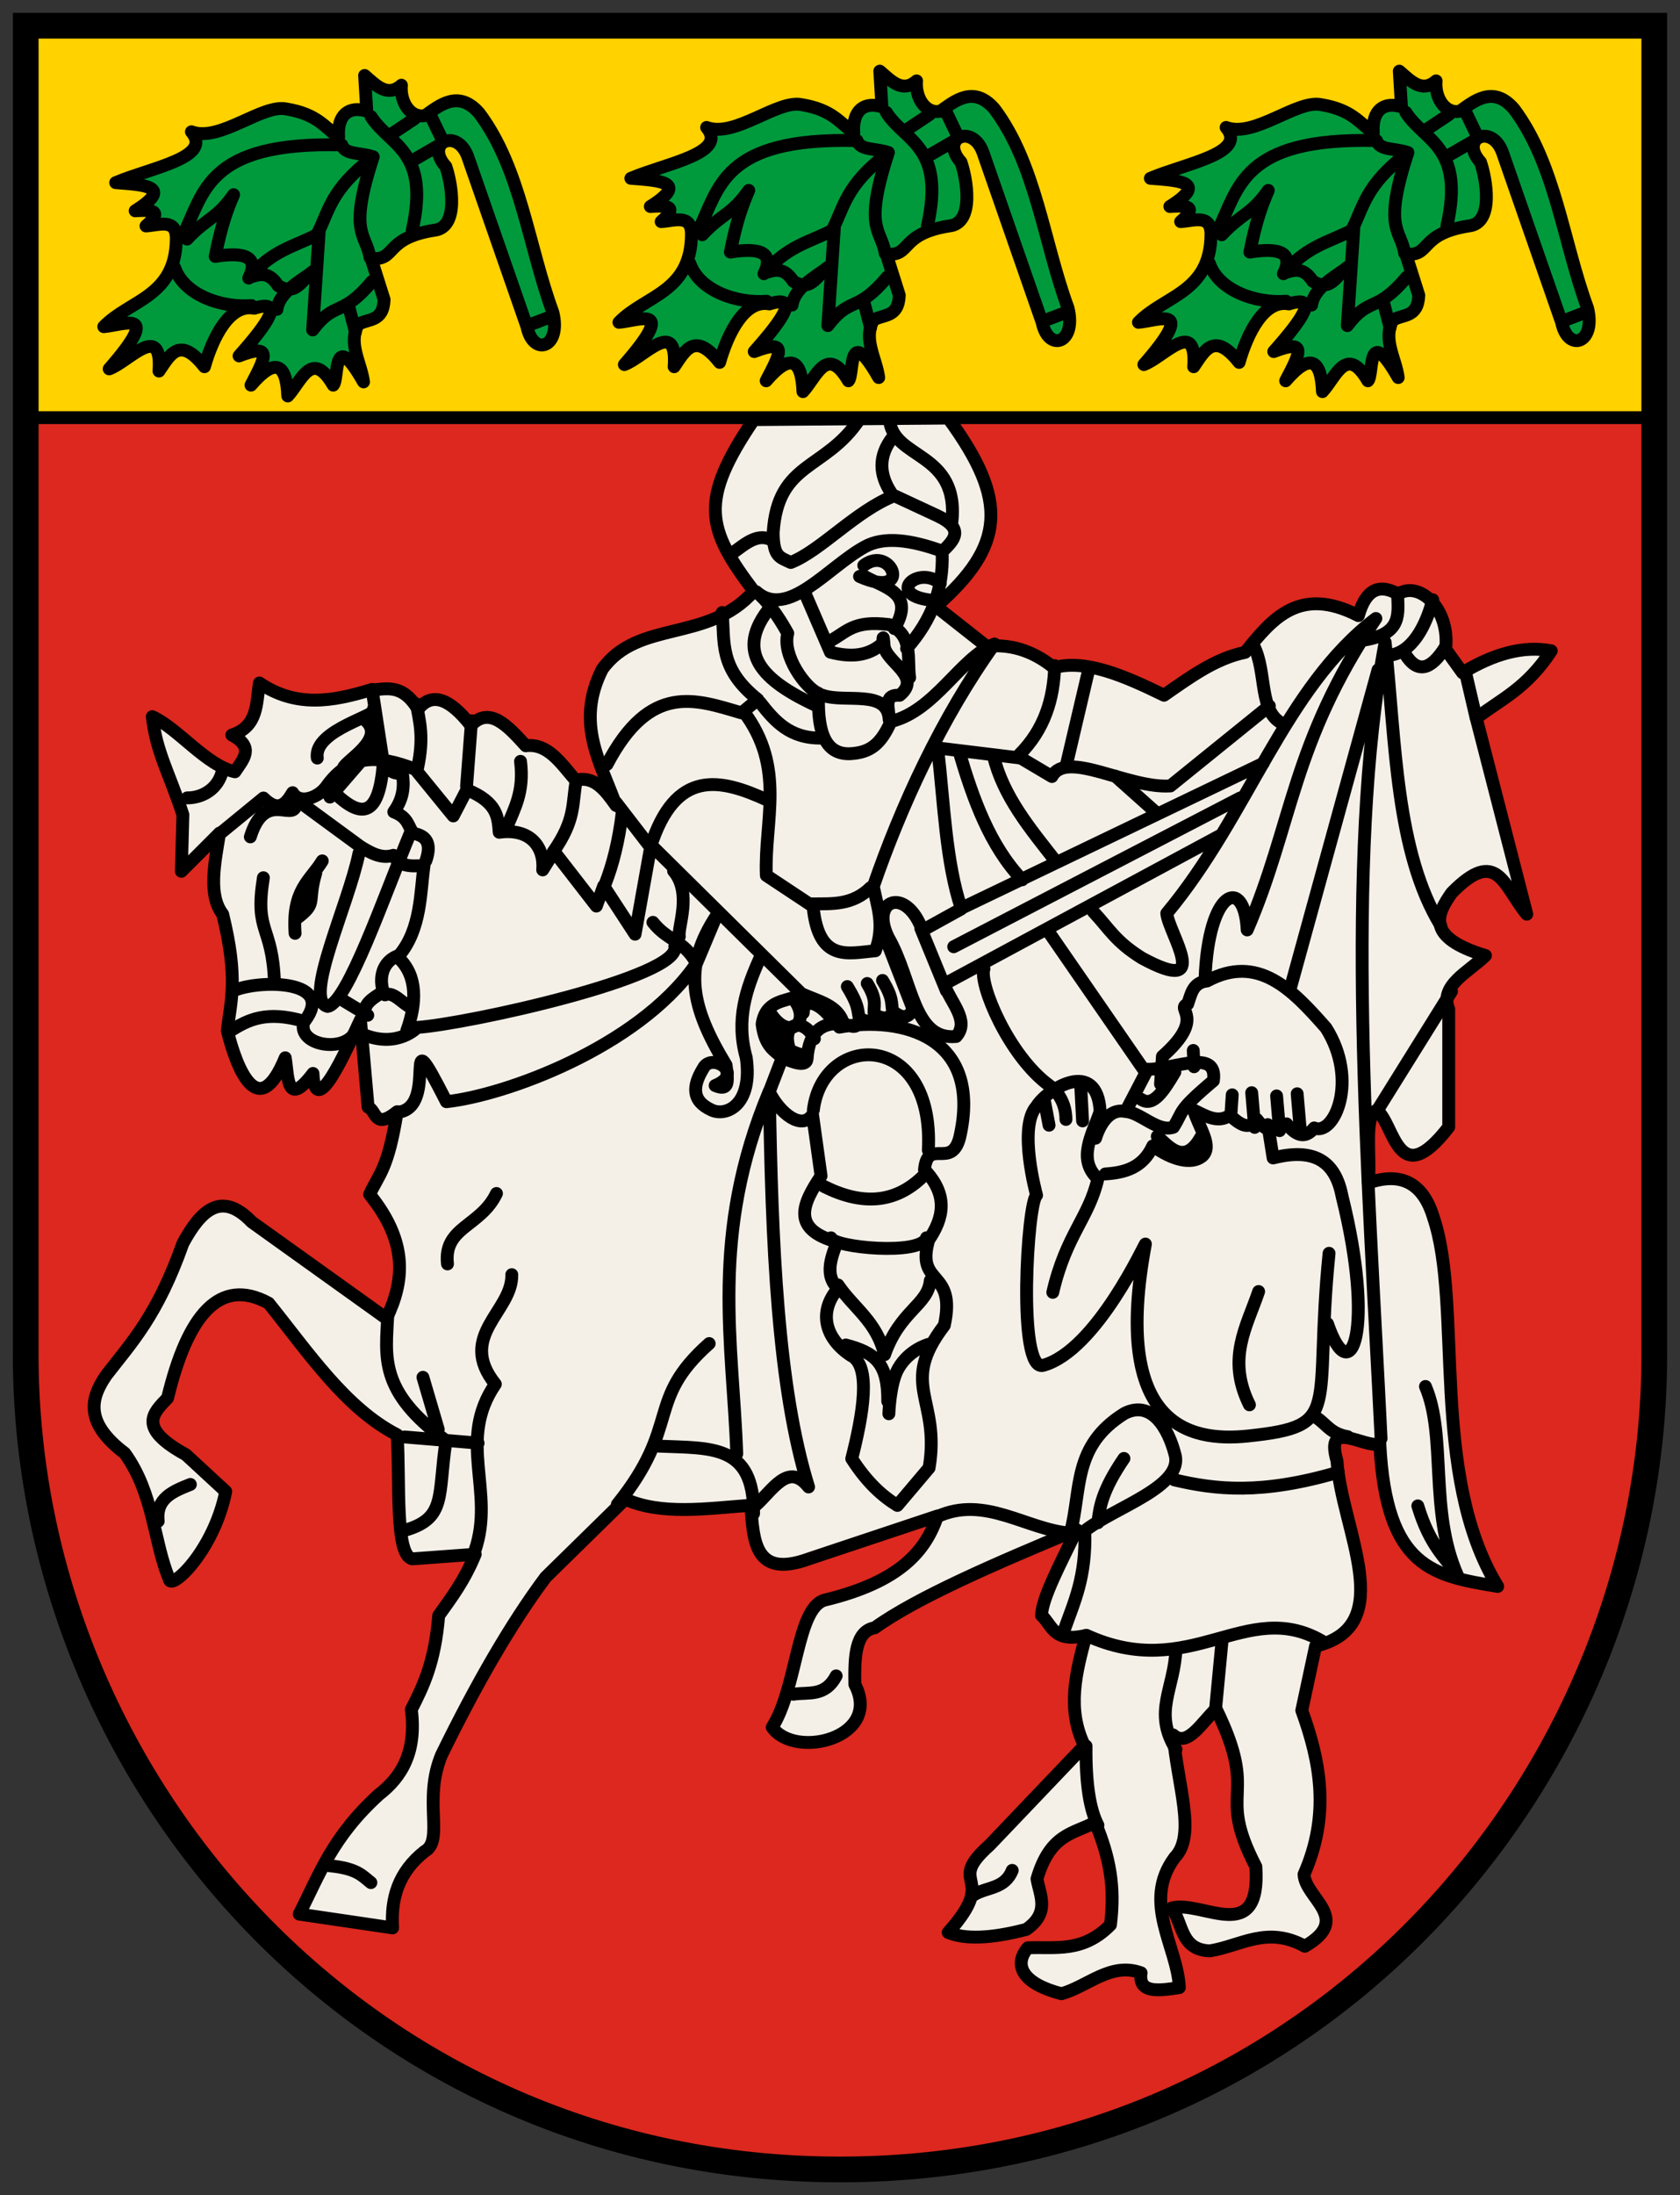 <!-- Created with Inkscape (http://www.inkscape.org/) -->
<svg xmlns:rdf="http://www.w3.org/1999/02/22-rdf-syntax-ns#" xmlns="http://www.w3.org/2000/svg" height="512" width="392" version="1.1" xmlns:cc="http://creativecommons.org/ns#" xmlns:dc="http://purl.org/dc/elements/1.1/">
 <rect width="100%" height="100%" fill="#333333" stroke="none"/>

 <g transform="translate(0,-540.362)">
  <g transform="translate(-11.081,-0.431)">
   <rect stroke-linejoin="round" stroke-dasharray="none" height="91.419" width="378.3" stroke="#000" stroke-linecap="round" stroke-miterlimit="4" y="546.78" x="17.678" stroke-width="3" fill="#ffd200"/>
   <path d="m17.678,639.71,377.29,0,0,220.72c0.69,87.78-70.6,183.57-183.85,185.37-125.13-2.9-189.11-94.38-193.95-196.48z" fill="#dc281e"/>
   <g stroke-linejoin="round" transform="translate(-2.333,2.273)" stroke="#000" stroke-linecap="round" stroke-dasharray="none" stroke-miterlimit="4" stroke-width="3">
    <path d="m37.628,614.71c6.111-6.304,16.817-6.942,16.92-20.456,0.061-4.879-3.956-3.233-7.071-3.03,4.254-3.727,1.162-3.78-2.525-3.535,9.15-5.744,2.023-6.062-4.546-6.566,8.44-3.563,22.74-5.841,17.678-11.869,6.632,2.497,16.566-6.574,22.223-5.303,7.07,1.179,8.779,4.145,12.122,6.566-0.381-5.374,2.57-7.336,6.566-6.061l-0.505-8.334c2.67,2.291,5.267,5.176,8.586,2.273-0.351,3.9,2.085,7.784,5.556,7.071,3.159-2.209,7.731-6.221,12.627-0.505,9.646,12.874,11.458,30.972,17.173,46.467,2,8.258-4.613,10.33-6.061,3.283l-13.637-39.143c-2.359-7.573-10.426-3.857-5.303,1.768,1.28,3.62,3.315,14.31-2.778,14.9-11.704,1.868-8.646,7.126-14.647,6.566l3.03,9.596c-0.199,5.322-3.731,4.35-6.061,5.808-2.4,4.462,0.677,8.923,1.263,13.385-7.391-12.924-5.667-0.687-7.071,0.758-5.021-8.563-7.47-0.841-10.607,2.525-0.316-7.526-2.886-9.133-8.586-2.525,3.268-6.227,5.334-9.977-2.778-6.819,6.988-7.854,10.599-13.295,3.535-11.112-5.806-1.111-9.702,6.916-11.617,13.637-5.797-7.353-8.068-2.716-10.607,1.01,0.836-11.678-6.971-2.227-11.617-0.505,12.487-14.279,3.489-10.255-1.263-9.849z" fill="#009a3d"/>
    <path d="m94.828,610.17,1.515,5.808m40.154-1.515,5.303-2.02m-25.001-40.911-3.03-6.314m-4.293,10.859,6.566-3.788m-61.872,28.663c2.142,6.276,10.72,9.399,17.93,8.839m32.704-40.027,5.303-3.535m-10.102-0.505c4.304,6.807,13.818,7.823,9.596,26.517m-9.344,11.869c-7.185,8.591-8.642,4.401-13.89,11.364l1.515-22.728m-15.91,10.354c2.104-0.671,4.209-1.261,6.314,2.02,4.586,2.844,5.798-2.184,8.586-3.535-3.755,2.707-8.279,5.106-8.839,9.091m-20.971-16.39c4.599-4.965,6.821-4.608,10.859-10.354-1.431,3.323-2.862,7.089-4.293,14.395,6.958-1.112,10.287,0.109,7.829,5.051,5.303-6.442,10.607-7.355,15.91-10.102,2.876-5.59,3.115-10.461,12.879-17.93m-44.194,18.183c5.011-10.014,5.556-22.025,37.123-21.213,0.805,2.333,4.002,1.703,7.324,2.778-5.913,18.052-1.662,17.829-0.758,23.486" fill="none"/>
   </g>
   <g stroke-linejoin="round" transform="translate(117.875,1.263)" stroke="#000" stroke-linecap="round" stroke-dasharray="none" stroke-miterlimit="4" stroke-width="3">
    <path d="m37.628,614.71c6.111-6.304,16.817-6.942,16.92-20.456,0.061-4.879-3.956-3.233-7.071-3.03,4.254-3.727,1.162-3.78-2.525-3.535,9.15-5.744,2.023-6.062-4.546-6.566,8.44-3.563,22.74-5.841,17.678-11.869,6.632,2.497,16.566-6.574,22.223-5.303,7.07,1.179,8.779,4.145,12.122,6.566-0.381-5.374,2.57-7.336,6.566-6.061l-0.505-8.334c2.67,2.291,5.267,5.176,8.586,2.273-0.351,3.9,2.085,7.784,5.556,7.071,3.159-2.209,7.731-6.221,12.627-0.505,9.646,12.874,11.458,30.972,17.173,46.467,2,8.258-4.613,10.33-6.061,3.283l-13.637-39.143c-2.359-7.573-10.426-3.857-5.303,1.768,1.28,3.62,3.315,14.31-2.778,14.9-11.704,1.868-8.646,7.126-14.647,6.566l3.03,9.596c-0.199,5.322-3.731,4.35-6.061,5.808-2.4,4.462,0.677,8.923,1.263,13.385-7.391-12.924-5.667-0.687-7.071,0.758-5.021-8.563-7.47-0.841-10.607,2.525-0.316-7.526-2.886-9.133-8.586-2.525,3.268-6.227,5.334-9.977-2.778-6.819,6.988-7.854,10.599-13.295,3.535-11.112-5.806-1.111-9.702,6.916-11.617,13.637-5.797-7.353-8.068-2.716-10.607,1.01,0.836-11.678-6.971-2.227-11.617-0.505,12.487-14.279,3.489-10.255-1.263-9.849z" fill="#009a3d"/>
    <path d="m94.828,610.17,1.515,5.808m40.154-1.515,5.303-2.02m-25.001-40.911-3.03-6.314m-4.293,10.859,6.566-3.788m-61.872,28.663c2.142,6.276,10.72,9.399,17.93,8.839m32.704-40.027,5.303-3.535m-10.102-0.505c4.304,6.807,13.818,7.823,9.596,26.517m-9.344,11.869c-7.185,8.591-8.642,4.401-13.89,11.364l1.515-22.728m-15.91,10.354c2.104-0.671,4.209-1.261,6.314,2.02,4.586,2.844,5.798-2.184,8.586-3.535-3.755,2.707-8.279,5.106-8.839,9.091m-20.971-16.39c4.599-4.965,6.821-4.608,10.859-10.354-1.431,3.323-2.862,7.089-4.293,14.395,6.958-1.112,10.287,0.109,7.829,5.051,5.303-6.442,10.607-7.355,15.91-10.102,2.876-5.59,3.115-10.461,12.879-17.93m-44.194,18.183c5.011-10.014,5.556-22.025,37.123-21.213,0.805,2.333,4.002,1.703,7.324,2.778-5.913,18.052-1.662,17.829-0.758,23.486" fill="none"/>
   </g>
   <g stroke-linejoin="round" transform="translate(239.093,1.263)" stroke="#000" stroke-linecap="round" stroke-dasharray="none" stroke-miterlimit="4" stroke-width="3">
    <path d="m37.628,614.71c6.111-6.304,16.817-6.942,16.92-20.456,0.061-4.879-3.956-3.233-7.071-3.03,4.254-3.727,1.162-3.78-2.525-3.535,9.15-5.744,2.023-6.062-4.546-6.566,8.44-3.563,22.74-5.841,17.678-11.869,6.632,2.497,16.566-6.574,22.223-5.303,7.07,1.179,8.779,4.145,12.122,6.566-0.381-5.374,2.57-7.336,6.566-6.061l-0.505-8.334c2.67,2.291,5.267,5.176,8.586,2.273-0.351,3.9,2.085,7.784,5.556,7.071,3.159-2.209,7.731-6.221,12.627-0.505,9.646,12.874,11.458,30.972,17.173,46.467,2,8.258-4.613,10.33-6.061,3.283l-13.637-39.143c-2.359-7.573-10.426-3.857-5.303,1.768,1.28,3.62,3.315,14.31-2.778,14.9-11.704,1.868-8.646,7.126-14.647,6.566l3.03,9.596c-0.199,5.322-3.731,4.35-6.061,5.808-2.4,4.462,0.677,8.923,1.263,13.385-7.391-12.924-5.667-0.687-7.071,0.758-5.021-8.563-7.47-0.841-10.607,2.525-0.316-7.526-2.886-9.133-8.586-2.525,3.268-6.227,5.334-9.977-2.778-6.819,6.988-7.854,10.599-13.295,3.535-11.112-5.806-1.111-9.702,6.916-11.617,13.637-5.797-7.353-8.068-2.716-10.607,1.01,0.836-11.678-6.971-2.227-11.617-0.505,12.487-14.279,3.489-10.255-1.263-9.849z" fill="#009a3d"/>
    <path style="marker-start:none;" d="m94.828,610.17,1.515,5.808m40.154-1.515,5.303-2.02m-25.001-40.911-3.03-6.314m-4.293,10.859,6.566-3.788m-61.872,28.663c2.142,6.276,10.72,9.399,17.93,8.839m32.704-40.027,5.303-3.535m-10.102-0.505c4.304,6.807,13.818,7.823,9.596,26.517m-9.344,11.869c-7.185,8.591-8.642,4.401-13.89,11.364l1.515-22.728m-15.91,10.354c2.104-0.671,4.209-1.261,6.314,2.02,4.586,2.844,5.798-2.184,8.586-3.535-3.755,2.707-8.279,5.106-8.839,9.091m-20.971-16.39c4.599-4.965,6.821-4.608,10.859-10.354-1.431,3.323-2.862,7.089-4.293,14.395,6.958-1.112,10.287,0.109,7.829,5.051,5.303-6.442,10.607-7.355,15.91-10.102,2.876-5.59,3.115-10.461,12.879-17.93m-44.194,18.183c5.011-10.014,5.556-22.025,37.123-21.213,0.805,2.333,4.002,1.703,7.324,2.778-5.913,18.052-1.662,17.829-0.758,23.486" fill="none"/>
   </g>
   <path stroke-linejoin="miter" d="m397.08,546.79,0,310c0,100-80,190-190,190s-190-90-190-190v-310z" stroke="#000" stroke-linecap="butt" stroke-miterlimit="4" stroke-dasharray="none" stroke-width="6" fill="none"/>
   <path stroke-linejoin="round" d="m80.897,987.23c4.668-9.068,7.607-17.89,18.571-27.857,5.394-4.163,8.839-9.997,7.593-19.851,2.753-5.426,5.488-10.908,6.38-21.917,2.961-4.154,5.969-8.072,8.526-14.304l-14.643,1.071c-4.156-0.747-2.857-17.856-3.571-28.928-12.032-6.174-20.674-19.127-30-30.714-11.37-6.171-18.863,2.615-23.571,22.143-3.37,3.505-7.174,6.929,4.286,13.214l9.286,8.571c-2.806,14.013-13.018,23.406-13.214,20.357-3.624-8.602-3.524-19.849-10.357-29.286-9.514-7.226-7.958-12.872-4.286-18.214,5.952-7.689,11.905-13.896,17.857-30.714,4.211-7.779,9.025-12.34,16.071-5l31.429,22.5c4.075-8.489,5.231-17.604-3.929-28.929,2.143-4.726,4.286-5.752,6.429-19.286-5.367,4.301-4.801-0.299-6.786-1.071l-1.786-20.357c-3.507,7.491-10.588,23.565-11.071,12.5-6.183,8.172-5.729,0.859-6.475-3.654-6.268,15.268-11.29,2.687-13.525-6.346,0.809-6.949,2.646-12.046-1.071-27.143-3.421-4.4-1.908-11.76-0.714-18.929l-8.928,8.929,0.357-13.214c-3.273-9.938-6.17-14.482-7.143-22.857,6.007,2.716,12.616,11.425,19.286,12.857,1.88-2.857,4.735-5.714-0.714-8.571,6.189-2.024,5.662-7.407,6.429-12.143,8.596,5.863,17.192,4.249,25.788,1.663,3.74-0.208,7.479-1.684,11.219,4.468,3.154-4.009,7.279-2.682,12.338,3.785,4.266-4.573,8.532-0.012,12.798,4.727,5.205-0.653,8.231,4.143,11.619,8.033,4.378-1.103,6.938,2.341,9.453,5.896-3.547-9.92-9.592-19.159-3.214-31.786,8.411-11.696,24.643-6.071,35.357-18.214-11.024-14.565-12.872-21.023-0-40l45.357-0.357c14.112,19.256,13.301,29.762-2.857,43.929l11.786,9.286c5.238-0.488,10.476,0.734,15.714,5,7.377-2.039,16.464,1.91,25.714,6.429,6.026-4.183,11.98-8.583,18.929-10,6.324-7.827,12.666-15.621,26.429-8.571,1.667-5.952,4.762-7.619,9.286-5,4.627-3.205,12.156,3.09,11.071,12.857l3.942,5.476c7.362-4.477,14.291-6.356,20.7-5.119-5.833,8.864-11.667,11.204-17.5,15.714l11.786,45.714c-5.473-6.672-6.902-15.785-17.5-5-3.617,5.122-6.104,10.429,7.857,14.643-3.912,3.865-10.77,6.889-8.571,12.5v27.5c-11.966,15.476-12.629-0.833-16.786-3.929-3.073,1.354-1.37,10.359-1.964,16.964,5.476-1.908,12.202-1.927,15.179,8.036,6.927,20.326-0.98,59.952,15,86.071-14.936-2.489-26.022-4.142-27.5-33.214-3.687,0.991-12.928-6.141-10,3.929,0.999,15.849,14.581,38.513-5,43.214l-3.214,15c4.342,11.966,6.656,24.3,0.526,38.216,0.212,5.583,11.36,10.325,0.189,16.784-8.838-4.869-14.979-0.064-22.143,1.071-6.891-0.201-6.26-6.421-8.929-10,7.22-1.869,20.875,9.13,19.643-9.643-9.481-18.299,1.05-15.66-9.286-36.786-3.333,3.143-6.667,9.065-10,6.072,1.026,11.827,5.426,23.416,0.357,28.571-7.759,10.426,0.675,20.838,1.071,30.357-4.865,0.744-9.643,1.402-8.922-3.44-7.037-2.6-12.403,3.156-18.578,4.869-8.86-2.272-11.378-6.537-7.857-10.714,6.429-0.267,12.857,1.205,19.286-5.357,1.135-9.018-0.213-15.868-3.571-23.929-4.899,2.717-10.448,2.507-13.571,13.214,0.678,3.929,3.114,7.857-2.5,11.786-8.56,2.229-14.414,2.293-18.214,0.714,12.142-13.571-1.033-10.873,9.643-20.357l22.143-23.214c-4.197-8.572-1.961-17.143,0.357-25.714-7.642,1.776-7.821-2.368-10.357-4.643,0.039-3.968,4.56-12.417,8.214-20-19.194,7.967-37.335,15.829-47.143,22.857-4.565,0.783-4.753,6.821-4.643,13.214,6.51,12.448-13.912,17.564-19.286,10,5.833-9.167,5.708-27.619,12.143-29.643,17.853-4.287,23.687-11.578,26.429-19.643l-30,10c-12.677,4.614-12.942-4.139-13.571-12.5-10.252,0.75-20.852,2.369-29.286-1.429l-18.571,18.214c-8.095,10.828-16.19,24.888-24.286,41.428-4.405,10.536,0.663,19.923-3.929,22.5-6.213,4.891-7.934,11.066-7.5,17.857z" stroke="#000" stroke-linecap="round" stroke-miterlimit="4" stroke-dasharray="none" stroke-width="3" fill="#f4f0e8"/>
   <path stroke-linejoin="round" d="m325.56,875.88c-3.976-0.682-4.942-2.869-7.229-4.396m-53.843,76.538c-0.089,9.191,0.957,14.98,2.771,18.462m-76.35-187.38c1.758,2.921,1.461,6.489,8.129,7.926m6.693-7.39c-1.215-3.096-6.987-7.6-7.229-2.61m-1.893,11.303c-4.92-8.54,1.624-11.094,4.494-5.262m-10.282-6.02c4.332,6.747,9.509,2.247,5.628-2.967m10.443,5.467c-3.819-0.119-7.047,1.55-7.49,8.185-0.232,2.171-3.679,0.542-5.518-0.093-2.011-1.762-4.307-2.645-4.983-7.968,0.827-5.62,5.378-5.247,8.619-6.661m-100.63,4.574-6.693-4.038m16.693-38.64c-6.105,14.674-14.79,39.95-19.374,40.617-5.774-1.474,4.868-23.692,7.324-35.727m-6.779-13.1,10.443-12.08m11.964,26.896c1.474-4.306-0.17-5.841-2.959-6.356-1.257-1.72-1.152-3.711-4.546-5.003,2.389-3.318,2.433-6.245,1.994-9.091-2.09,0.468-3.293-0.837-4.449-2.237-0.913,11.529-4.453,13.894-11.91,6.328m-19.107,10.824c3.368-10.831,9.763-3.682,10.621-7.253m0.093,26.36c5.107-3.809,2.448-3.548,4.55-10.646m-4.821,14.038c-0.747-10.282,3.58-12.318,6.343-16.896m20.8,34.217c-2.052-0.804-4.105-3.851-6.157-2.967m5.086,8.324c2.32-6.457,2.436-12.601-1.693-16.717m-8.129,12.61c-0.075-2.136,1.551-3.274,4.312-4.938-1.187-4.095,0.389-7.42,3.709-8.493,5.205-6.161,4.932-14.822,5.82-20.982-3.279,0.291-5.774,0.209-7.149-2.358-2.864,0.866-5.272-0.553-7.671-2.015l-15.174-11.13m11.157-7.212c0.44-1.677,10.14-6.834,5.093-11.181m-11.164,8.86c-1.024-6.751,15.385-10.146,13.129-11.538m-43.486,20.824c3.305,0.023,7.355-1.887,8.307-6.717m106.52,39.05c-0.445-2.119,3.069-10.102-1.336-15.288m43.3,34.217c-0.445-2.119-0.145-2.959-2.764-7.253m6.336,6.717c-0.445-2.119,0.926-3.137-1.693-7.431m5.979,6.717c-0.445-2.119,0.212-3.137-2.407-7.431m-154.02-34.712,9.569-7.84c3.448,3.421,5.233,1.44,6.803-1.242,1.688,2.924,6.348,1.009,8.082-1.718,5.179-6.98,11.327-7.358,20.529-3.732l8.875,10.877,3.177-6.117c7.253,2.993,7.229,6.47,7.545,9.925,7.249-1.012,10.603,3.439,10.146,8.778l2.664-4.287,9.86,12.724,1.693-4.683,7.339,11.244,3.717-20.804,35.06,34.639c3.842,1.817,8.682,2.634,9.864,7.111,1.421,0.159,3.247,1.731,3.793-1.175,1.429,0.304,3.343,1.739,3.439-1.065,2.281,1.409,3.575,0.843,4.432-0.596,1.705,1.286,3.323,1.875,4.557-0.613l-6.409-16.538m-3.486-11.854c-4.23,4.171-8.967,3.786-13.657,3.819m31.336,20.288-5.979-14.574m74.55-30.426-66.871,34.712m47.407-31.14-9.729-8.681m-13.843,19.931c-5.966-7.633-12.267-15.1-14.55-24.574m6.693,28.86c-7.54-7.96-11.43-18.74-14.73-29.96m70.979,2.788-70.467,33.812c-3.622-10.939-4.012-24.46-5.512-37.404l19.419,2.365,7.251,4.3c3.421-6.337,17.713,2.854,27.643,2.199l23.094-18.665m41.071-13.75c-3.353,5.364-6.495,6.308-9.371,1.676m-3.843,0.288c5.383-0.534,8.655-6.76,10.271-12.967m-15.986,9.396c9.048-1.506,7.884-6.291,7.771-11.003m-26.521,30.646c-6.051-2.628-3.845-12.054-7.05-18.324m-43.664,27.61,5.271-22.431m-16.343,20.288c5.914-5.893,8.095-13.03,8.307-20.824m-44.55-23.37c6.529-5.011,11.638,8.175-0.986,2.569m18.836,1.625c-5.279-4.475-13.245,2.996-1.336,3.997m-9.379,6.538c5.17-8.658-2.769-9.569-7.407-12.431m10.264,17.074c5.939-6.627,8.558-14.019,8.307-22.074m-7.593,28.86c-0.644-4.273,0.974-9.776-4.753-12.354-8.504-1.091-9.908,1.787-13.904,3.852m14.371-34.533c-2.861-4.322-3.055-8.645,0.271-12.967m13.836,20.11c2.032-17.168-14.028-14.755-14.55-24.574m-15.629,64.574c5.196,1.908,15.255-1.534,15.584,5.728,0.089-2.388-1.59-5.954,2.446-5.71,5.411-4.408-3.327-7.756-3.634-11.602-0.31-3.883-0.252-0.319-0.371-0.48-3.508,3.118-7.695,3.18-12.151,2.031l-5.889-13.649m3.122,26.36c-11.816-5.419-19.872-11.822-11.871-22.431m12.586,29.753c-7.454,0.137-11-3.997-14.371-8.324m2.943-37.747c-3.45-1.964-6.379,0.771-9.371,2.926m-2.414,13.86c0.637,6.837-0.841,13.007,8.322,20.293l-3.349,2.761c9.975,13.128,4.804,25.568,5.338,38.267l10.903,7.223c1.267,13.211,8.231,10.887,14.539,10.351,2.245-6.037,0.416-10.327-0.476-15.019,6.441-18.665,15.887-39.294,28.271-56.53-8.068,3.313-13.883,15.58-24.164,18.076-2.409,5.393-4.865,7.208-9.397,7.505-6.699,0.355-7.741-6.628-7.486-14.073-2.899-1.053-8.591-8.756-7.191-14.007-2.448-4.396-4.896-7.671-7.343-9.686,7.334,6.519,16.702-5.754,25.251-10.449,4.49-2.558,10.866-1.657,18.206,1.01,2.706-2.623,5.296-5.252-1.305-8.341l-9.938-4.624c-8.917,3.473-17.2,12.855-24.174,15.572-2.625-1.248-4.056-1.299-4.102-6.977,1.081-16.671,12.135-14.417,20.153-26.461m-21.521,88.86c-11.007-5.043-21.436-7.455-27.281,10.969l-7.983-10.364m29.193-20.962c-10.612-3.113-21.246-7.218-31.336,12.033m-0.45,27.967c1.779-4.536,3.194-9.982,4.021-16.896m-16.164,9.396c5.434-7.738,4.376-11.337,5.45-16.896m-16.343,11.36c1.797-4.521,4.224-8.411,3.307-15.646m-12.593,5.824,1.164-15.288m-12.593,11.003c1.573-7.303,0.436-10.811-0.264-14.931m-7.95,12.253-2.407-15.646m-22.771,68.324c-0.481-13.496-4.678-11.389-2.586-24.396m20.979,36.717c-3.33,4.14-13.272,2.034-11.489-3.225-8.683-2.543-13.035-0.401-17.168,2.222m17.407-2.39c6.936-9.344-9.7-9.502-15.979-7.253m197.4,30.643-0.441-8.347m-7.388,9.357-1.198-6.327m23.169-6.805-22.159-32.086m26.2,35.621,0.443-6.453c10.385-9.177,2.858-11.025,5.897-12.213,0.817-2.313,1.14-4.996,4.53-5.38,11.902-6.394,19.85,1.99,27.746,10.954,7.705,12.194,1.906,25.324-2.758,23.326-2.145,2.659-4.29,1.763-6.435-0.952-2.067,1.571-4.19,2.703-6.92-1.024-2.12,2.839-4.241,0.787-6.361-0.941-2.801,1.885-5.602,0.112-8.403-1.243,1.262,4.192,4.582,8.422,1.97,10.762-2.453,1.957-6.777,0.977-11.515-2.406-2.342,5.138-6.632,6.252-11.075,6.532m8.334-17.425c2.854,1.975,5.377-2.118,7.893-6.327m-11.176,8.6,4.61-8.852m2.461,15.24c2.282,1.81,6.215,7.301,10.166,0.165m-24.561,0.266c0.605-1.985,2.698-7.174,6.972-6.228,3.476,0.148,7.457,4.899,11.186,3.663,2.493-3.921,0.781-3.645,9.333-10.847,1.192-8.215-10.867-1.853-16.316-2.764m11.805-0.491-0.188-3.802m8.774,15.166,0.317-4.812m5.239,7.59-0.693-8.095m6.502,8.852-0.693-8.095m5.492,7.59-0.693-8.095m-17.785-60.34-64.573,34.778c1.327,4.104,6.116,8.522,2.79,12.202-10.105,0.97-10.124-13.197-15.846-23.134-4.359-8.886,4.24-11.973,7.967-1.612l9.043-4.991m-71.92,3.112c3.443,4.366,7.16,4.084,10.176,9.559l4.694-11.184c-7.941,12.049-6.13,21.18,2.203,34.936,0.489,3.825,0.76,6.164-2.556,4.757,7.04-2.843-0.89-7.871-2.81-3.958-2.464,4.043-2.73,7.5,1.924,9.645,3.309,1.627,9.733-0.958,8.142-12.199-2.501-8.88,0.01-16.09,3.141-23.093m29.876,103.26c0.092-8.956-2.977-11.343-9.785-13.146m-5.106-36.987c8.639,4.343,16.425,4.139,23.045-2.286m-19.762,25.267c3.644,5.401,9.056,8.53,10.864,16.273,3.612-10.322,10.133-11.544,10.667-17.297m-9.661,31.076s0.219-7.079,2.178-10.523c2.546-4.475,6.986-5.592,6.978-5.654m-33.904-67.162-3.168,8.247c2.434,4.973,7.599,9.119,10.103,5.321l1.993,14.305c-4.21,6.324-7.246,12.393,3.767,15.408-1.683,4.147-2.815,8.028,0.211,10.83-4.601,5.316-3.209,11.568,2.977,15.63,4.841,2.361,2.818,13.729,0.205,24.074,3.55,5.534,7.099,8.716,10.649,10.895l7.397-8.746c2.741-16.249-7.155-19.2,3.547-33.239,2.92-13.29-6.76-9.014-3.637-19.916,3.434-5.06,4.678-10.418-0.988-16.385,0.738-7.547,6.251-0.021,8.209-7.48,5.477-23.67-13.511-28.398-28.068-25.776m52.869,21.522c-0.052,0.157,0.393-4.794-3.905-7.937-9.506-6.951-16.449-23.707-15.224-27.18m-35.699,62.727c0.561,2.245,21.059,4.218,22.288-0.014m-26.402-29.762c2.259-18.391,28.324-18.707,26.833,9.33m-131.45-26.81c7.829,2.973,12.193-1.819,12.193-1.819,11.364-0.729,61.783-11.77,60.097-18.903m-64.767,38.712c10.297-0.904,0.061-24.809,11.476-2.482,13.757-1.485,44.316-12.619,57.827-31.519m119.19,2.938c0.74-21.053,9.208-24.188,9.833-11.484,10.653-24.666,10.37-43.501,30.025-72.637-21.369,16.253-29.668,45.842-48.787,68.763,0.371,4.61,10.994,19.565-5.817,10.43-6.282-3.911-7.702-6.991-11.324-10.786m46.071,17.5,20.357-73.929m22.857,11.071-2.5-10.714m-20.357,102.14,17.143-27.5m-16.429,104.29c-3.033-62.541-8.663-134.66,0.954-185.72,2.46,23.475,2.455,48.867,12.975,66.073m-26.429,92.857c5.518,16.159,11.099,1.272,3.426-29.597-1.438-7.583-5.749-11.678-16.118-9.053l-1.236-7.778m35,88.929c2.832,9.366,6.379,11.943,9.211,16.09-6.616-15.022-2.444-32.293-7.426-43.947m-41.071,4.286c-5.381-10.841-0.597-18.294,2.143-26.429m-37.5,53.929c0.375-3.681,1.023-7.58,6.071-15m-77.143,55c3.506-0.563,7.376,0.687,10-4.286m-118.21,44.29c6.545,0.643,7.64,2.377,9.643,3.929m15.714-105.71-3.571-12.143m185,76.786,1.429-15m-57.883,58.929c2.997-1.88,7.207-1.334,8.954-5.714m17.321-54.821c24.328,11.107,37.116-8.816,54.821,1.25m-33.929,25.357c-5.453-8.836-0.323-14.096,0-23.571m-28.75-83.036c3.139-13.483,8.395-17.281,10.53-26.497-4.91-4.55-1.332-10.231,0.521-15.682-0.652-12.566-12.338-5.276-14.849-1.188-4.379,4.83,0.017,20.722,0.017,20.722-2.138,1.555-4.55,41.365,1.54,39.678,12.527-3.469,23.995-29.042,23.853-28.282-7.857,42.004,9.89,46.245,23.943,44.758,22.366-2.366,15.196-5.613,18.91-42.616m-36.071,52.857c9.543,2.245,20.21,3.49,38.214-1.786m-93.571,10.357c11.125-5.095,20.769,3.029,31.048,3.854,2.715-10.202,0.414-20.343,12.671-27.942,6.411-3.238,10.242,3.728,11.732,9.484,2.237,7.578-14.13,12.436-21.007,17.908,0.328,10.904-2.511,16.587-4.802,23.126m-76.42-41.09c-0.849-25.69-6.449-51.04,7.61-84.623,0.549,35.574,1.937,69.158,9.149,92.358-4.781-6.027-8.48,0.957-12.473,4.408m-22.5-13.929c12.138,0.517,22.274-0.542,22.143,15.714m-31.786-2.143c15-18.597,6.429-24.209,21.429-37.5m-71.071,43.571c9.878-2.825,7.697-8.088,9.669-20.918-15.865-11.6-14.03-19.63-13.59-29.44m3.929,28.571,17.143,1.429m-0.714,25c4.722-13.827-4.308-25.557,4.738-38.749-9.066-11.288,4.066-16.976,3.833-25.536m-15-2.5c-0.973-8.665,7.692-8.642,11.429-16.429m-78.929,76.429c-0.602-5.339,3.455-6.95,7.5-8.571" stroke="#000" stroke-linecap="round" stroke-miterlimit="4" stroke-dasharray="none" stroke-width="3" fill="none"/>
  </g>
 </g>
</svg>
